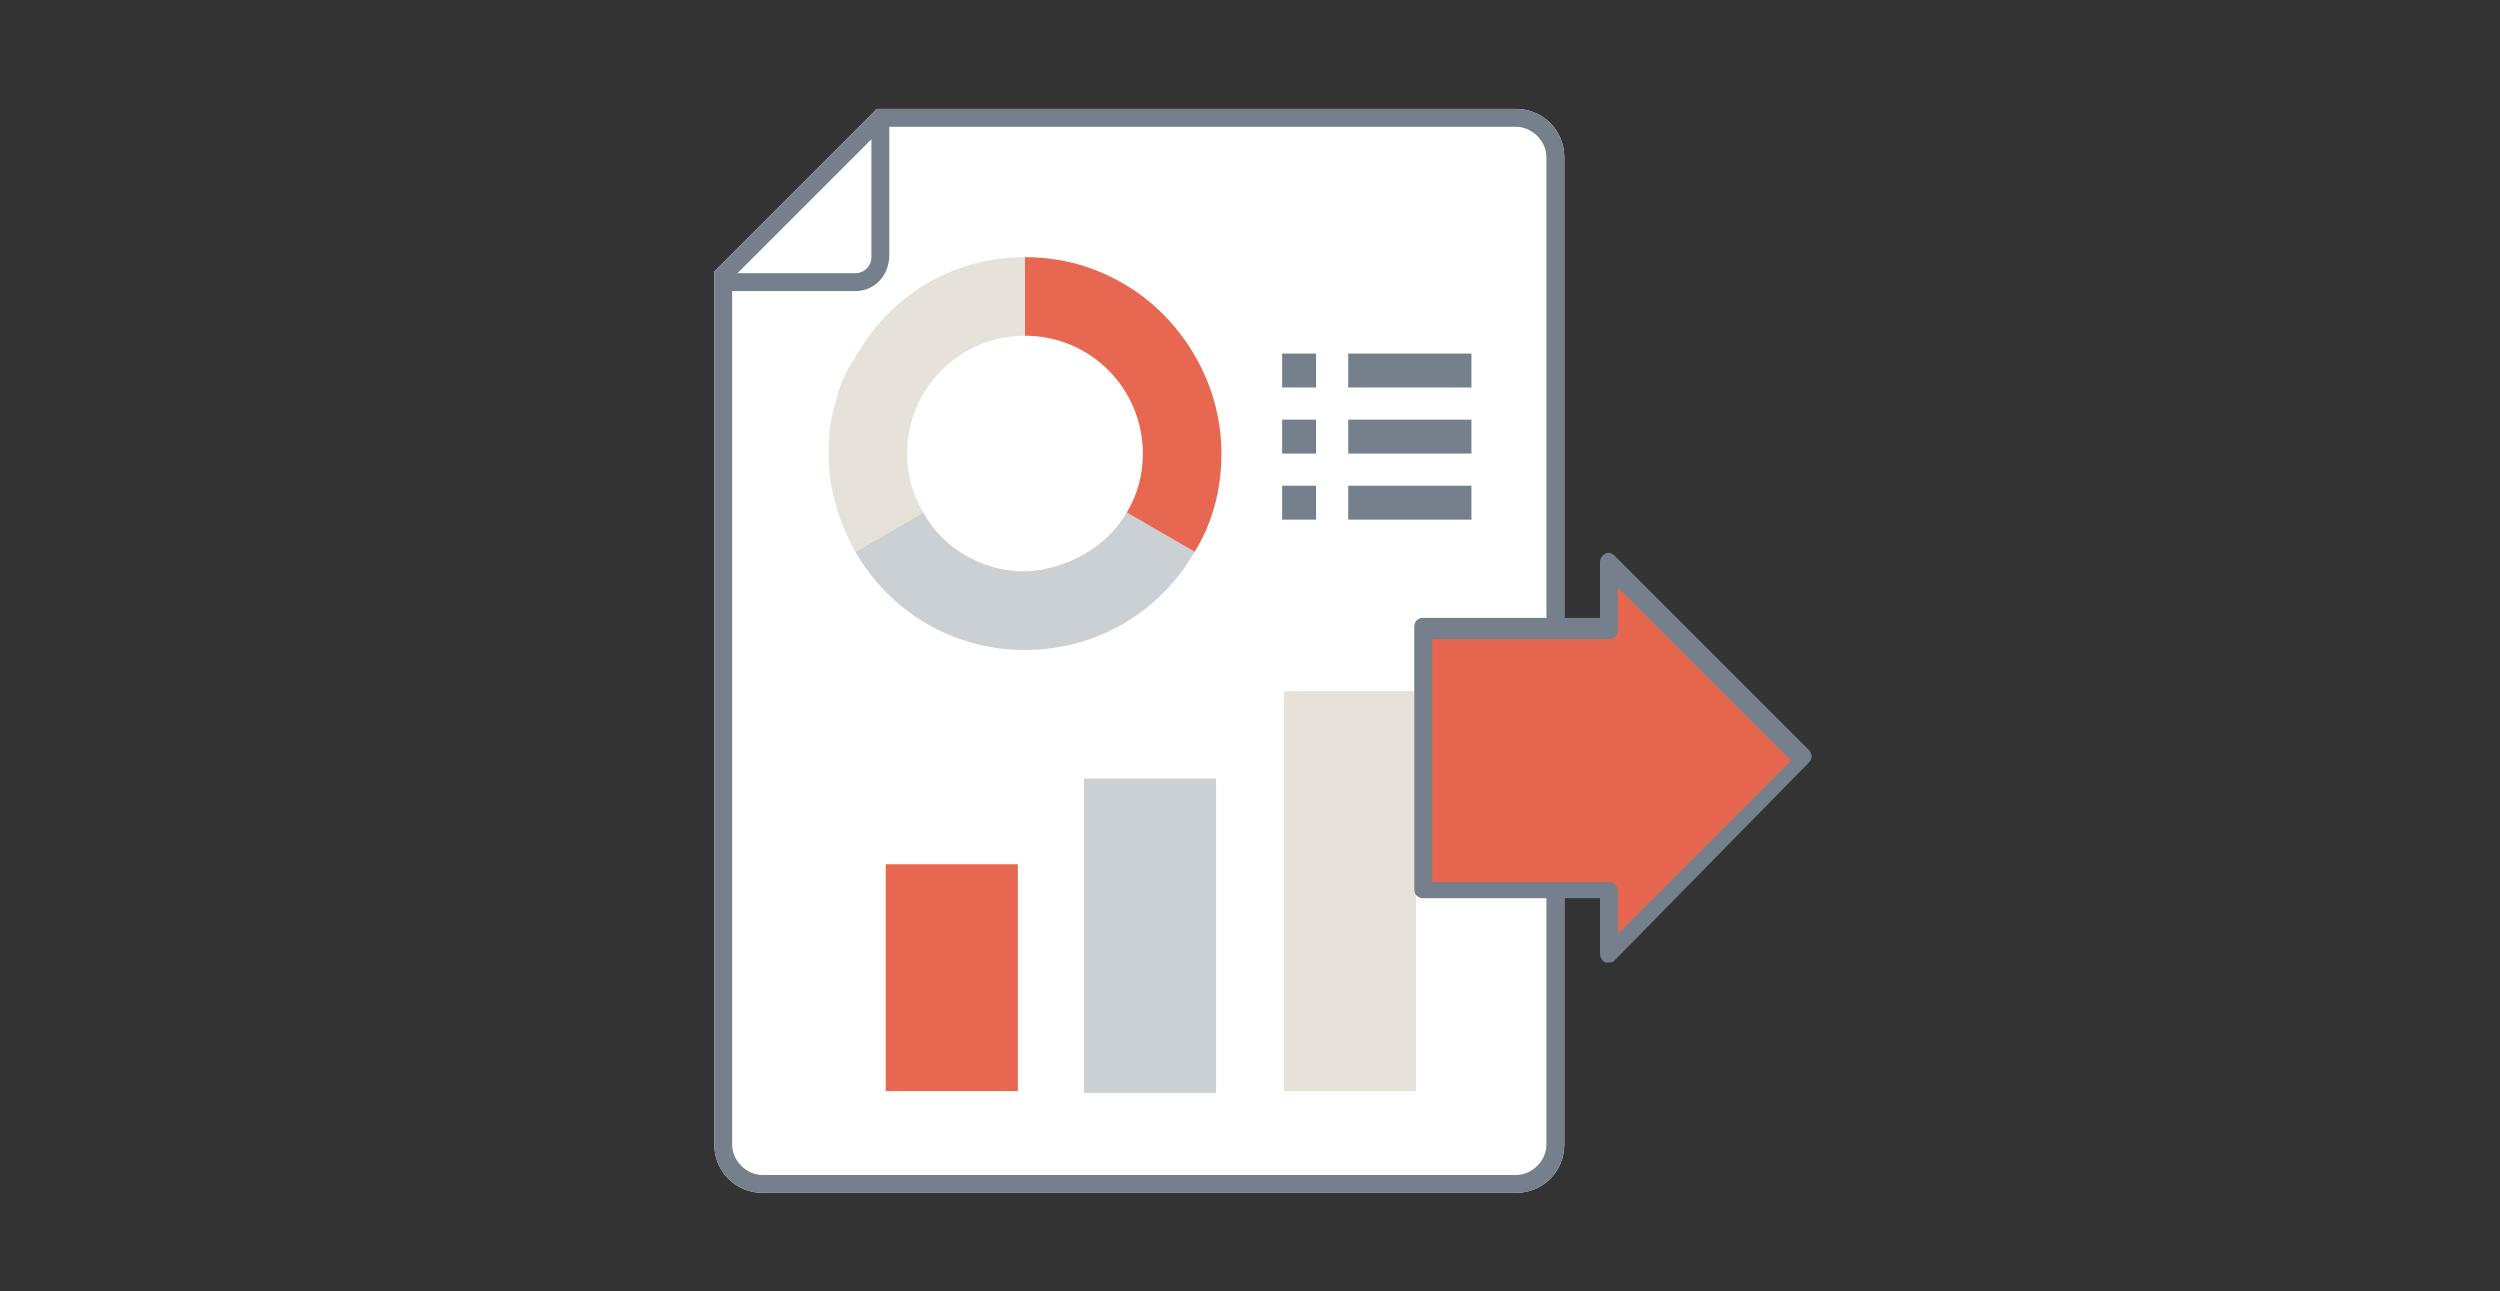 <?xml version="1.0" encoding="utf-8"?>
<!-- Generator: Adobe Illustrator 27.2.0, SVG Export Plug-In . SVG Version: 6.00 Build 0)  -->
<svg version="1.1" id="Capa_1" xmlns="http://www.w3.org/2000/svg" xmlns:xlink="http://www.w3.org/1999/xlink" x="0px" y="0px"
	 viewBox="0 0 140 72.3" style="enable-background:new 0 0 140 72.3;" xml:space="preserve">
<rect x="0" y="0" width="140" height="72.3" fill="#333333" stroke="none"/>
<style type="text/css">
	.st0{fill:#FFFFFF;}
	.st1{fill:#75808C;}
	.st2{fill:#E76751;}
	.st3{fill:#E7E2D9;}
	.st4{fill:#CBD0D5;}
	.st5{fill:#E76650;}
</style>
<g>
	<g>
		<g>
			<g>
				<g>
					<path class="st0" d="M49.5,7.1h35.4c0.9,0,1.7,0.8,1.7,1.7v55.3c0,0.9-0.8,1.7-1.7,1.7H42.7c-0.9,0-1.7-0.8-1.7-1.7V15.6
						L49.5,7.1z"/>
					<g>
						<path class="st0" d="M84.9,6.1H49.1l0,0l0,0L40,15.2l0,0v48.9c0,1.5,1.2,2.7,2.7,2.7h42.2c1.5,0,2.7-1.2,2.7-2.7V8.8
							C87.6,7.3,86.4,6.1,84.9,6.1z"/>
						<path class="st1" d="M84.9,7.1c0.9,0,1.7,0.8,1.7,1.7v55.3c0,0.9-0.8,1.7-1.7,1.7H42.7c-0.9,0-1.7-0.8-1.7-1.7V15.6l8.5-8.5
							H84.9 M84.9,6.1H49.1l0,0l0,0L40,15.2l0,0v48.9c0,1.5,1.2,2.7,2.7,2.7h42.2c1.5,0,2.7-1.2,2.7-2.7V8.8
							C87.6,7.3,86.4,6.1,84.9,6.1L84.9,6.1z"/>
					</g>
				</g>
			</g>
		</g>
		<path class="st1" d="M47.9,16.3h-7.4v-1h7.4c0.5,0,0.9-0.4,0.9-0.9V6.9h1v7.4C49.8,15.4,49,16.3,47.9,16.3z"/>
	</g>
	<g>
		<g>
			<g>
				<rect x="49.6" y="48.4" class="st2" width="7.4" height="12.7"/>
			</g>
			<g>
				<rect x="71.9" y="38.7" class="st3" width="7.4" height="22.4"/>
			</g>
			<g>
				<rect x="60.7" y="43.6" class="st4" width="7.4" height="17.6"/>
			</g>
		</g>
		<g>
			<path class="st1" d="M71.8,19.8h1.9v1.9h-1.9V19.8z"/>
			<path class="st1" d="M75.5,19.8h6.9v1.9h-6.9V19.8z"/>
			<path class="st1" d="M71.8,23.5h1.9v1.9h-1.9V23.5z"/>
			<path class="st1" d="M75.5,23.5h6.9v1.9h-6.9V23.5z"/>
			<path class="st1" d="M71.8,27.2h1.9v1.9h-1.9V27.2z"/>
			<path class="st1" d="M75.5,27.2h6.9v1.9h-6.9V27.2z"/>
			<g>
				<g>
					<g>
						<path class="st4" d="M63.1,28.7l3.8,2.2c-1.9,3.3-5.4,5.5-9.5,5.5c-4.1,0-7.6-2.2-9.5-5.5l3.8-2.2c1.1,2,3.3,3.3,5.7,3.3
							C59.8,31.9,62,30.6,63.1,28.7z"/>
					</g>
				</g>
				<g>
					<g>
						<path class="st2" d="M68.4,25.4c0,2-0.5,3.9-1.5,5.5l-3.8-2.2c0.6-1,0.9-2.1,0.9-3.3c0-3.6-2.9-6.6-6.6-6.6v-4.4
							c2.5,0,4.7,0.8,6.6,2.2C66.6,18.6,68.4,21.8,68.4,25.4z"/>
					</g>
				</g>
				<g>
					<g>
						<path class="st3" d="M57.4,14.4v4.4c-3.6,0-6.6,2.9-6.6,6.6c0,1.2,0.3,2.3,0.9,3.3l-3.8,2.2c-0.9-1.6-1.5-3.5-1.5-5.5
							c0-1,0.1-2,0.4-2.9c0.2-0.9,0.6-1.8,1.1-2.5C49.8,16.6,53.3,14.4,57.4,14.4z"/>
					</g>
				</g>
			</g>
		</g>
	</g>
</g>
<g>
	<g>
		<g>
			<g>
				<path class="st5" d="M90.1,49.9v3.6L101,42.5L90.1,31.6v3.6H79.7v14.7H90.1z"/>
				<path class="st1" d="M90.1,53.9c-0.1,0-0.1,0-0.2,0c-0.2-0.1-0.3-0.3-0.3-0.5v-3.1h-9.9c-0.3,0-0.5-0.2-0.5-0.5V35.1
					c0-0.3,0.2-0.5,0.5-0.5h9.9v-3.1c0-0.2,0.1-0.4,0.3-0.5c0.2-0.1,0.4,0,0.5,0.1l10.9,10.9c0.2,0.2,0.2,0.5,0,0.7L90.4,53.8
					C90.3,53.9,90.2,53.9,90.1,53.9z M80.2,49.4h9.9c0.3,0,0.5,0.2,0.5,0.5v2.4l9.7-9.7l-9.7-9.7v2.4c0,0.3-0.2,0.5-0.5,0.5h-9.9
					V49.4z"/>
			</g>
		</g>
	</g>
</g>
</svg>
